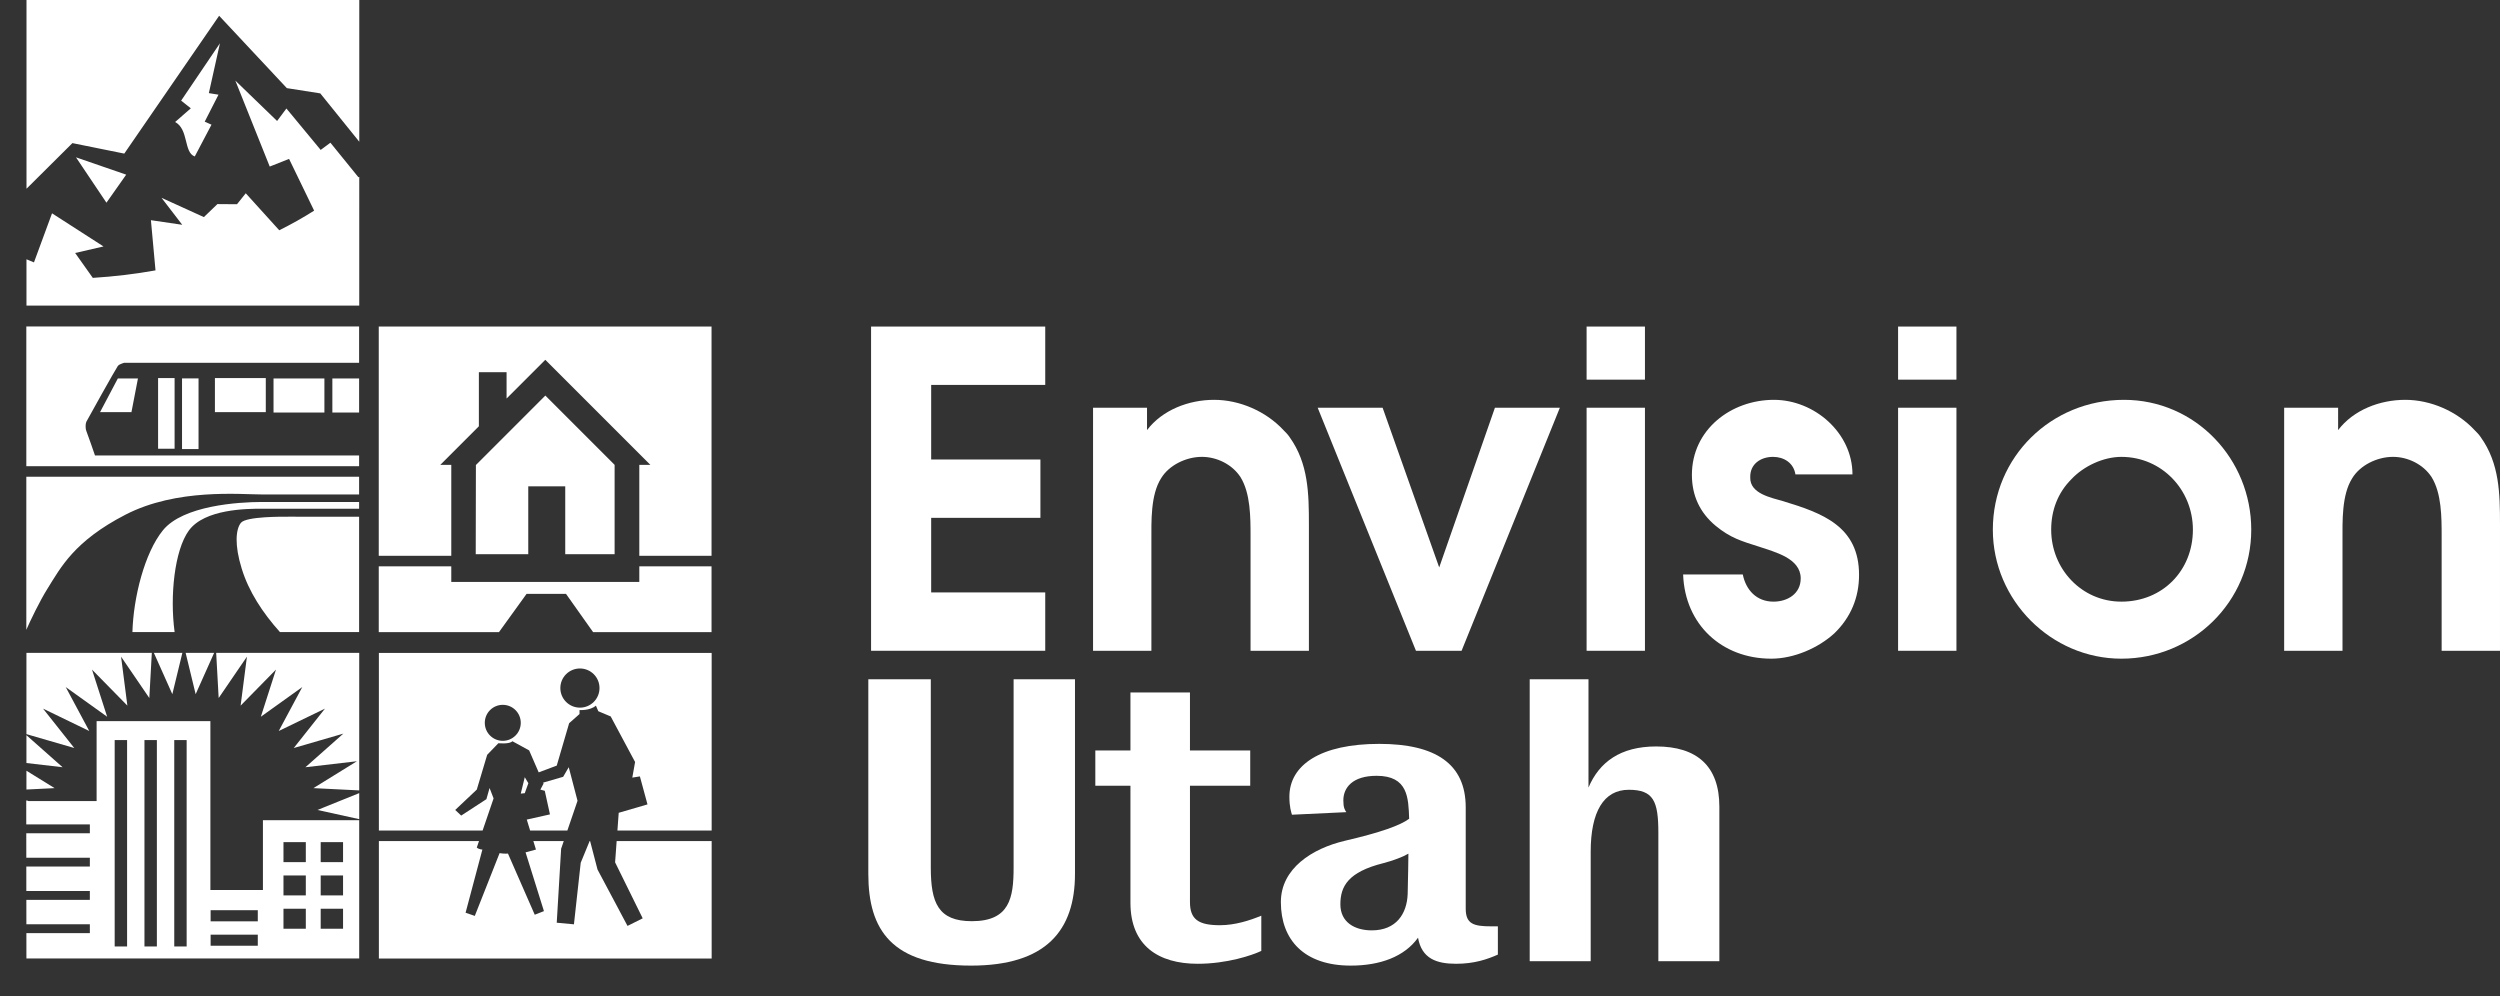 <?xml version="1.0" encoding="utf-8"?>
<!-- Generator: Adobe Illustrator 16.0.0, SVG Export Plug-In . SVG Version: 6.00 Build 0)  -->
<!DOCTYPE svg PUBLIC "-//W3C//DTD SVG 1.1//EN" "http://www.w3.org/Graphics/SVG/1.1/DTD/svg11.dtd">
<svg version="1.1" id="Layer_1" xmlns="http://www.w3.org/2000/svg" xmlns:xlink="http://www.w3.org/1999/xlink" x="0px" y="0px"
	 width="349.909px" height="139.406px" viewBox="0 0 349.909 139.406" enable-background="new 0 0 349.909 139.406"
	 xml:space="preserve">
<rect x="0" y="0" width="349.909" height="139.406" fill="#333333" stroke="none"/>
<g>
	<path fill="#FFFFFF" d="M121.918,45.707h24.377v8.167H130.33v10.439h15.29v8.166h-15.29v10.439h15.965v8.167h-24.377V45.707z"/>
	<path fill="#FFFFFF" d="M152.988,57.067h7.553v3.131c2.148-2.824,5.833-4.236,9.395-4.236c3.561,0,7.245,1.597,9.701,4.236
		c0.308,0.308,0.615,0.614,0.86,0.983c2.641,3.685,2.702,7.921,2.702,12.281v17.623h-8.168V75.059c0-2.641,0-6.019-1.412-8.29
		c-1.166-1.781-3.315-2.825-5.402-2.825c-2.211,0-4.605,1.166-5.712,3.008c-1.474,2.333-1.351,6.017-1.351,8.718v15.414h-8.166
		V57.067z"/>
	<path fill="#FFFFFF" d="M184.427,57.067h9.088l7.921,22.352l7.799-22.352h9.088l-13.755,34.019h-6.386L184.427,57.067z"/>
	<path fill="#FFFFFF" d="M222.066,45.707h8.167v7.43h-8.167V45.707z M222.066,57.067h8.167v34.019h-8.167V57.067z"/>
	<path fill="#FFFFFF" d="M251.294,66.401c-0.245-1.597-1.596-2.456-3.131-2.456c-1.78,0-3.255,1.043-3.192,2.885
		c-0.063,2.272,2.946,2.824,4.604,3.316c5.465,1.658,10.624,3.5,10.624,10.316c0,3.193-1.168,5.955-3.44,8.166
		c-2.271,2.088-5.71,3.563-8.842,3.563c-6.938,0-12.097-4.79-12.342-11.791h8.351c0.431,2.15,1.903,3.808,4.299,3.808
		c1.965,0,3.808-1.104,3.808-3.253c0-2.825-3.622-3.686-5.772-4.422c-2.518-0.799-4.054-1.229-6.141-2.947
		c-2.212-1.842-3.316-4.237-3.316-7.124c0-6.324,5.466-10.5,11.483-10.5c5.649,0,10.991,4.605,10.991,10.439H251.294z"/>
	<path fill="#FFFFFF" d="M265.663,45.707h8.167v7.43h-8.167V45.707z M265.663,57.067h8.167v34.019h-8.167V57.067z"/>
	<path fill="#FFFFFF" d="M315.093,74.137c0,10.07-8.167,18.054-18.176,18.054c-9.826,0-17.992-8.167-17.992-18.054
		c0-10.192,8.166-18.175,18.359-18.175C307.293,55.962,315.093,64.251,315.093,74.137z M289.916,67.076
		c-1.903,1.904-2.825,4.359-2.825,7.062c0,5.465,4.237,10.07,9.826,10.07c5.771,0,10.009-4.359,10.009-10.07
		c0-5.587-4.36-10.192-10.009-10.192C294.398,63.945,291.636,65.234,289.916,67.076z"/>
	<path fill="#FFFFFF" d="M319.699,57.067h7.552v3.131c2.148-2.824,5.834-4.236,9.395-4.236s7.245,1.597,9.702,4.236
		c0.307,0.308,0.614,0.614,0.86,0.983c2.64,3.685,2.701,7.921,2.701,12.281v17.623h-8.167V75.059c0-2.641,0-6.019-1.412-8.29
		c-1.167-1.781-3.315-2.825-5.403-2.825c-2.211,0-4.605,1.166-5.711,3.008c-1.474,2.333-1.351,6.017-1.351,8.718v15.414h-8.166
		V57.067z"/>
</g>
<g>
	<path fill="#FFFFFF" d="M135.918,135.15c-11.072,0-14.385-4.932-14.385-12.845V95.073h8.745v26.358
		c0,4.932,1.035,7.502,5.743,7.502c5.278,0,5.847-3.237,5.847-7.502V95.073h8.591v27.232
		C150.459,130.218,146.423,135.15,135.918,135.15z"/>
	<path fill="#FFFFFF" d="M167.637,134.894c-5.484,0-9.416-2.518-9.416-8.531v-16.391h-4.916v-4.932h4.916v-8.117h8.33v8.117h8.435
		v4.932h-8.435v16.29c0,2.414,1.191,3.235,4.191,3.235c2.121,0,4.191-0.668,5.795-1.334v4.932
		C175.244,133.711,171.725,134.894,167.637,134.894z"/>
	<path fill="#FFFFFF" d="M203.801,134.894c-2.744,0-4.813-0.721-5.329-3.649c-1.915,2.672-5.331,3.905-9.419,3.905
		c-6.519,0-9.778-3.596-9.778-8.888c0-4.728,4.398-7.503,8.952-8.581c5.07-1.182,7.76-2.159,9.003-3.083
		c-0.104-2.929-0.155-6.013-4.554-6.013c-3.363,0-4.658,1.645-4.658,3.443c0,1.028,0.209,1.336,0.416,1.645l-7.607,0.359
		c-0.103-0.359-0.361-1.079-0.361-2.517c0-4.472,4.397-7.399,12.573-7.399c7.865,0,12.108,2.773,12.108,8.888v14.183
		c0,2.156,1.138,2.467,3.569,2.467c0.312,0,0.931,0,0.931,0v3.955C208.147,134.277,206.336,134.894,203.801,134.894z
		 M193.606,120.814c-4.915,1.232-6.002,3.238-6.002,5.756c0,2.568,2.07,3.648,4.398,3.648c3.415,0,4.915-2.313,5.021-5.086
		c0.051-1.389,0.102-5.652,0.102-5.652C196.453,119.89,195.004,120.457,193.606,120.814z"/>
	<path fill="#FFFFFF" d="M232.109,134.534v-17.981c0-4.422-0.672-6.013-4.139-6.013c-3.52,0-5.331,3.082-5.331,8.683v15.312h-8.536
		V95.073h8.227v15.157c1.5-3.545,4.449-5.754,9.47-5.754c5.743,0,8.847,2.775,8.847,8.428v21.63H232.109z"/>
</g>
<g>
	<g>
		<g>
			<path fill="#FFFFFF" d="M25.525,91.377h-3.988l2.583,5.782L25.525,91.377z M29.971,91.377h-3.988l1.402,5.782L29.971,91.377z
				 M3.699,102.9v3.896l5.061,0.588L3.699,102.9z M6.024,99.181l6.469,3.133l-3.294-6.15l5.798,4.153l-2.122-6.601l4.953,5.046
				l-0.883-6.853l3.954,5.789l0.351-6.321H3.699v11.374l6.695,1.943L6.024,99.181z M3.699,107.873v2.632l3.941-0.196L3.699,107.873z
				 M50.277,114.651v-3.644l-5.844,2.359L50.277,114.651z M30.257,91.377l0.349,6.321l3.955-5.789l-0.883,6.853l4.951-5.046
				l-2.121,6.601l5.799-4.153l-3.295,6.15l6.471-3.133l-4.369,5.514l6.943-2.016l-5.309,4.705l7.205-0.838l-6.088,3.762l6.412,0.319
				v-19.25H30.257z M36.8,124.57h-7.353v-23.635H13.522v11.186H3.985l-0.286-0.115v0.115H3.673l0.003,3.266h8.9v1.239H3.678
				l0.004,3.422h8.895v1.239H3.683l0.003,3.42h8.89v1.241H3.688l0.004,3.418h8.884v1.241H3.693l0.004,3.547h46.578V114.8H36.8
				V124.57z M17.788,132.469h-1.737v-28.888h1.737V132.469z M21.957,132.469h-1.738v-28.888h1.738V132.469z M26.124,132.469h-1.735
				v-28.888h1.735V132.469z M36.081,132.367h-6.602v-1.551h6.602V132.367z M36.081,128.953h-6.602v-1.555h6.602V128.953z
				 M44.885,117.871h3.13v2.797h-3.13V117.871z M44.885,122.529h3.13v2.798h-3.13V122.529z M44.885,127.189h3.13v2.796h-3.13
				V127.189z M39.676,117.871h3.127v2.797h-3.127V117.871z M39.676,122.529h3.127v2.798h-3.127V122.529z M39.676,127.189h3.127
				v2.796h-3.127V127.189z"/>
		</g>
	</g>
	<g>
		<g>
			<path fill="#FFFFFF" d="M53.012,45.699v32.09h10.151V65.062h-1.538l5.4-5.399v-7.565h3.877v3.683l5.42-5.422l14.702,14.703H89.48
				v12.727h10.11v-32.09H53.012z M89.48,81.446H63.163v-2.181H53.012v9.207h16.828l3.86-5.35h5.521l3.789,5.35h16.581v-9.207H89.48
				V81.446z M86.023,77.566V65.062l-9.694-9.697l-9.72,9.721l-0.024,12.48h7.353v-9.501h5.175v9.501H86.023z"/>
		</g>
	</g>
	<g>
		<g>
			<path fill="#FFFFFF" d="M46.518,57.742h3.744V52.97h-3.744V57.742z M45.405,57.742V52.97h-7.121v4.772H45.405z M3.684,45.689
				v19.559h46.578v-1.495H13.296c0,0-1.095-3.188-1.22-3.454c-0.125-0.268-0.125-0.971,0-1.251c0.125-0.279,4.165-7.485,4.414-7.82
				c0.251-0.339,1.063-0.45,0.814-0.45c-0.229,0,27.821,0,32.957,0v-5.088H3.684z M22.807,74.217
				c-2.57,3.156-4.138,9.406-4.272,14.246h5.905c-0.68-5.016-0.025-11.439,1.995-14.211c2.205-3.026,8.156-3.052,10.271-3.052
				h13.557v-0.938l-13.652-0.003C33.34,70.261,25.62,70.763,22.807,74.217z M3.684,88.153c0.519-1.197,1.859-4.007,2.983-5.796
				c1.835-2.921,3.708-6.615,10.9-10.323c7.194-3.71,16.004-2.828,19.21-2.826c5.098,0,11.016-0.001,13.484-0.002v-2.483H3.684
				V88.153z M37.201,57.687v-4.775h-7.12v4.775H37.201z M33.724,73.171c-0.739,0.904-0.911,3.143,0.104,6.403
				c0.98,3.209,2.917,6.174,5.35,8.889h11.084V72.32l-9.902-0.001C39.563,72.319,34.459,72.267,33.724,73.171z M14.002,57.687h4.396
				l0.911-4.717h-2.814L14.002,57.687z M24.437,62.809v-9.897h-2.31v9.897H24.437z M27.789,62.854V52.96h-2.311v9.894H27.789z"/>
		</g>
	</g>
	<g>
		<g>
			<path fill="#FFFFFF" d="M3.709,0v26.417l6.426-6.387l7.259,1.468L30.671,2.206l9.476,10.129l4.68,0.735l5.459,6.767V0H3.709z
				 M28.101,7.875c0.025,0.043,0.042,0.083,0.068,0.121c0,0,0.005-0.004,0.007-0.004C28.15,7.951,28.124,7.916,28.101,7.875z
				 M27.26,21.899l2.342-4.449l-0.95-0.42l1.929-3.779l-1.35-0.217l1.554-6.978l-5.432,8.031l1.355,1.071l-2.196,1.919
				C26.428,18.091,25.691,21.348,27.26,21.899z M17.662,24.446l-7.027-2.426l4.263,6.349L17.662,24.446z M46.245,19.973l-1.36,1.011
				l-4.797-5.799l-1.305,1.748l-5.844-5.649l4.814,12.028l2.708-1.071l3.507,7.242c-1.558,0.989-3.189,1.903-4.883,2.746
				l-4.688-5.178l-1.225,1.534l-2.74-0.021l-1.895,1.821l-5.927-2.696l2.899,3.773l-4.385-0.645l0.643,7.026
				c-2.849,0.51-5.783,0.861-8.777,1.049l-2.469-3.483l3.969-0.915l-7.206-4.638l-2.529,6.87l-1.048-0.437v6.483h46.576V24.757
				c-0.042,0.013-0.084,0.026-0.116,0.053L46.245,19.973z"/>
		</g>
	</g>
	<g>
		<g>
			<path fill="#FFFFFF" d="M53.029,91.386v24.859h14.518l1.537-4.498l-0.561-1.455l-0.446,1.564l-3.526,2.296l-0.839-0.785
				l3.021-2.853l1.455-4.868l1.566-1.623c0,0,1.57,0.168,1.96-0.28l2.349,1.287l1.334,3.074l2.527-0.947l1.734-5.932l1.455-1.287
				V99.38c0,0,1.455,0.111,2.293-0.615l0.336,0.783l1.734,0.728l3.413,6.378l-0.39,2.182l1.061-0.169l1.064,3.919l-4.027,1.176
				l-0.181,2.484h13.19V91.386H53.029z M70.37,103.689c-1.392,0-2.517-1.129-2.517-2.52c0-1.39,1.125-2.518,2.517-2.518
				c1.391,0,2.519,1.128,2.519,2.518C72.889,102.56,71.761,103.689,70.37,103.689z M81.168,99.044c-1.513,0-2.74-1.227-2.74-2.742
				c0-1.513,1.228-2.739,2.74-2.739c1.516,0,2.741,1.227,2.741,2.739C83.909,97.818,82.684,99.044,81.168,99.044z M74.198,116.246
				h5.212l1.423-4.164l-1.23-4.701l-0.782,1.344l-2.802,0.814l0.06,0.137l-0.447,0.84l0.616,0.169l0.726,3.3l-3.246,0.727
				L74.198,116.246z M72.889,111.074l0.559-0.055l0.504-1.399l-0.504-0.839L72.889,111.074z M86.092,120.697l3.862,7.835
				l-2.125,1.062l-4.198-7.888l-1.037-3.985h-0.067l-1.247,3.035l-0.949,8.616l-2.407-0.224l0.615-10.353l0.367-1.075H74.65
				l0.364,1.187l-1.454,0.392l2.572,8.225l-1.287,0.506l-3.749-8.56c0,0-0.446,0.054-1.174-0.059l-3.468,8.784l-1.289-0.447
				l2.352-8.841c0,0-0.449,0-0.785-0.276l0.311-0.91H53.029v16.441h46.577V117.72H86.309L86.092,120.697z"/>
		</g>
	</g>
</g>
</svg>
